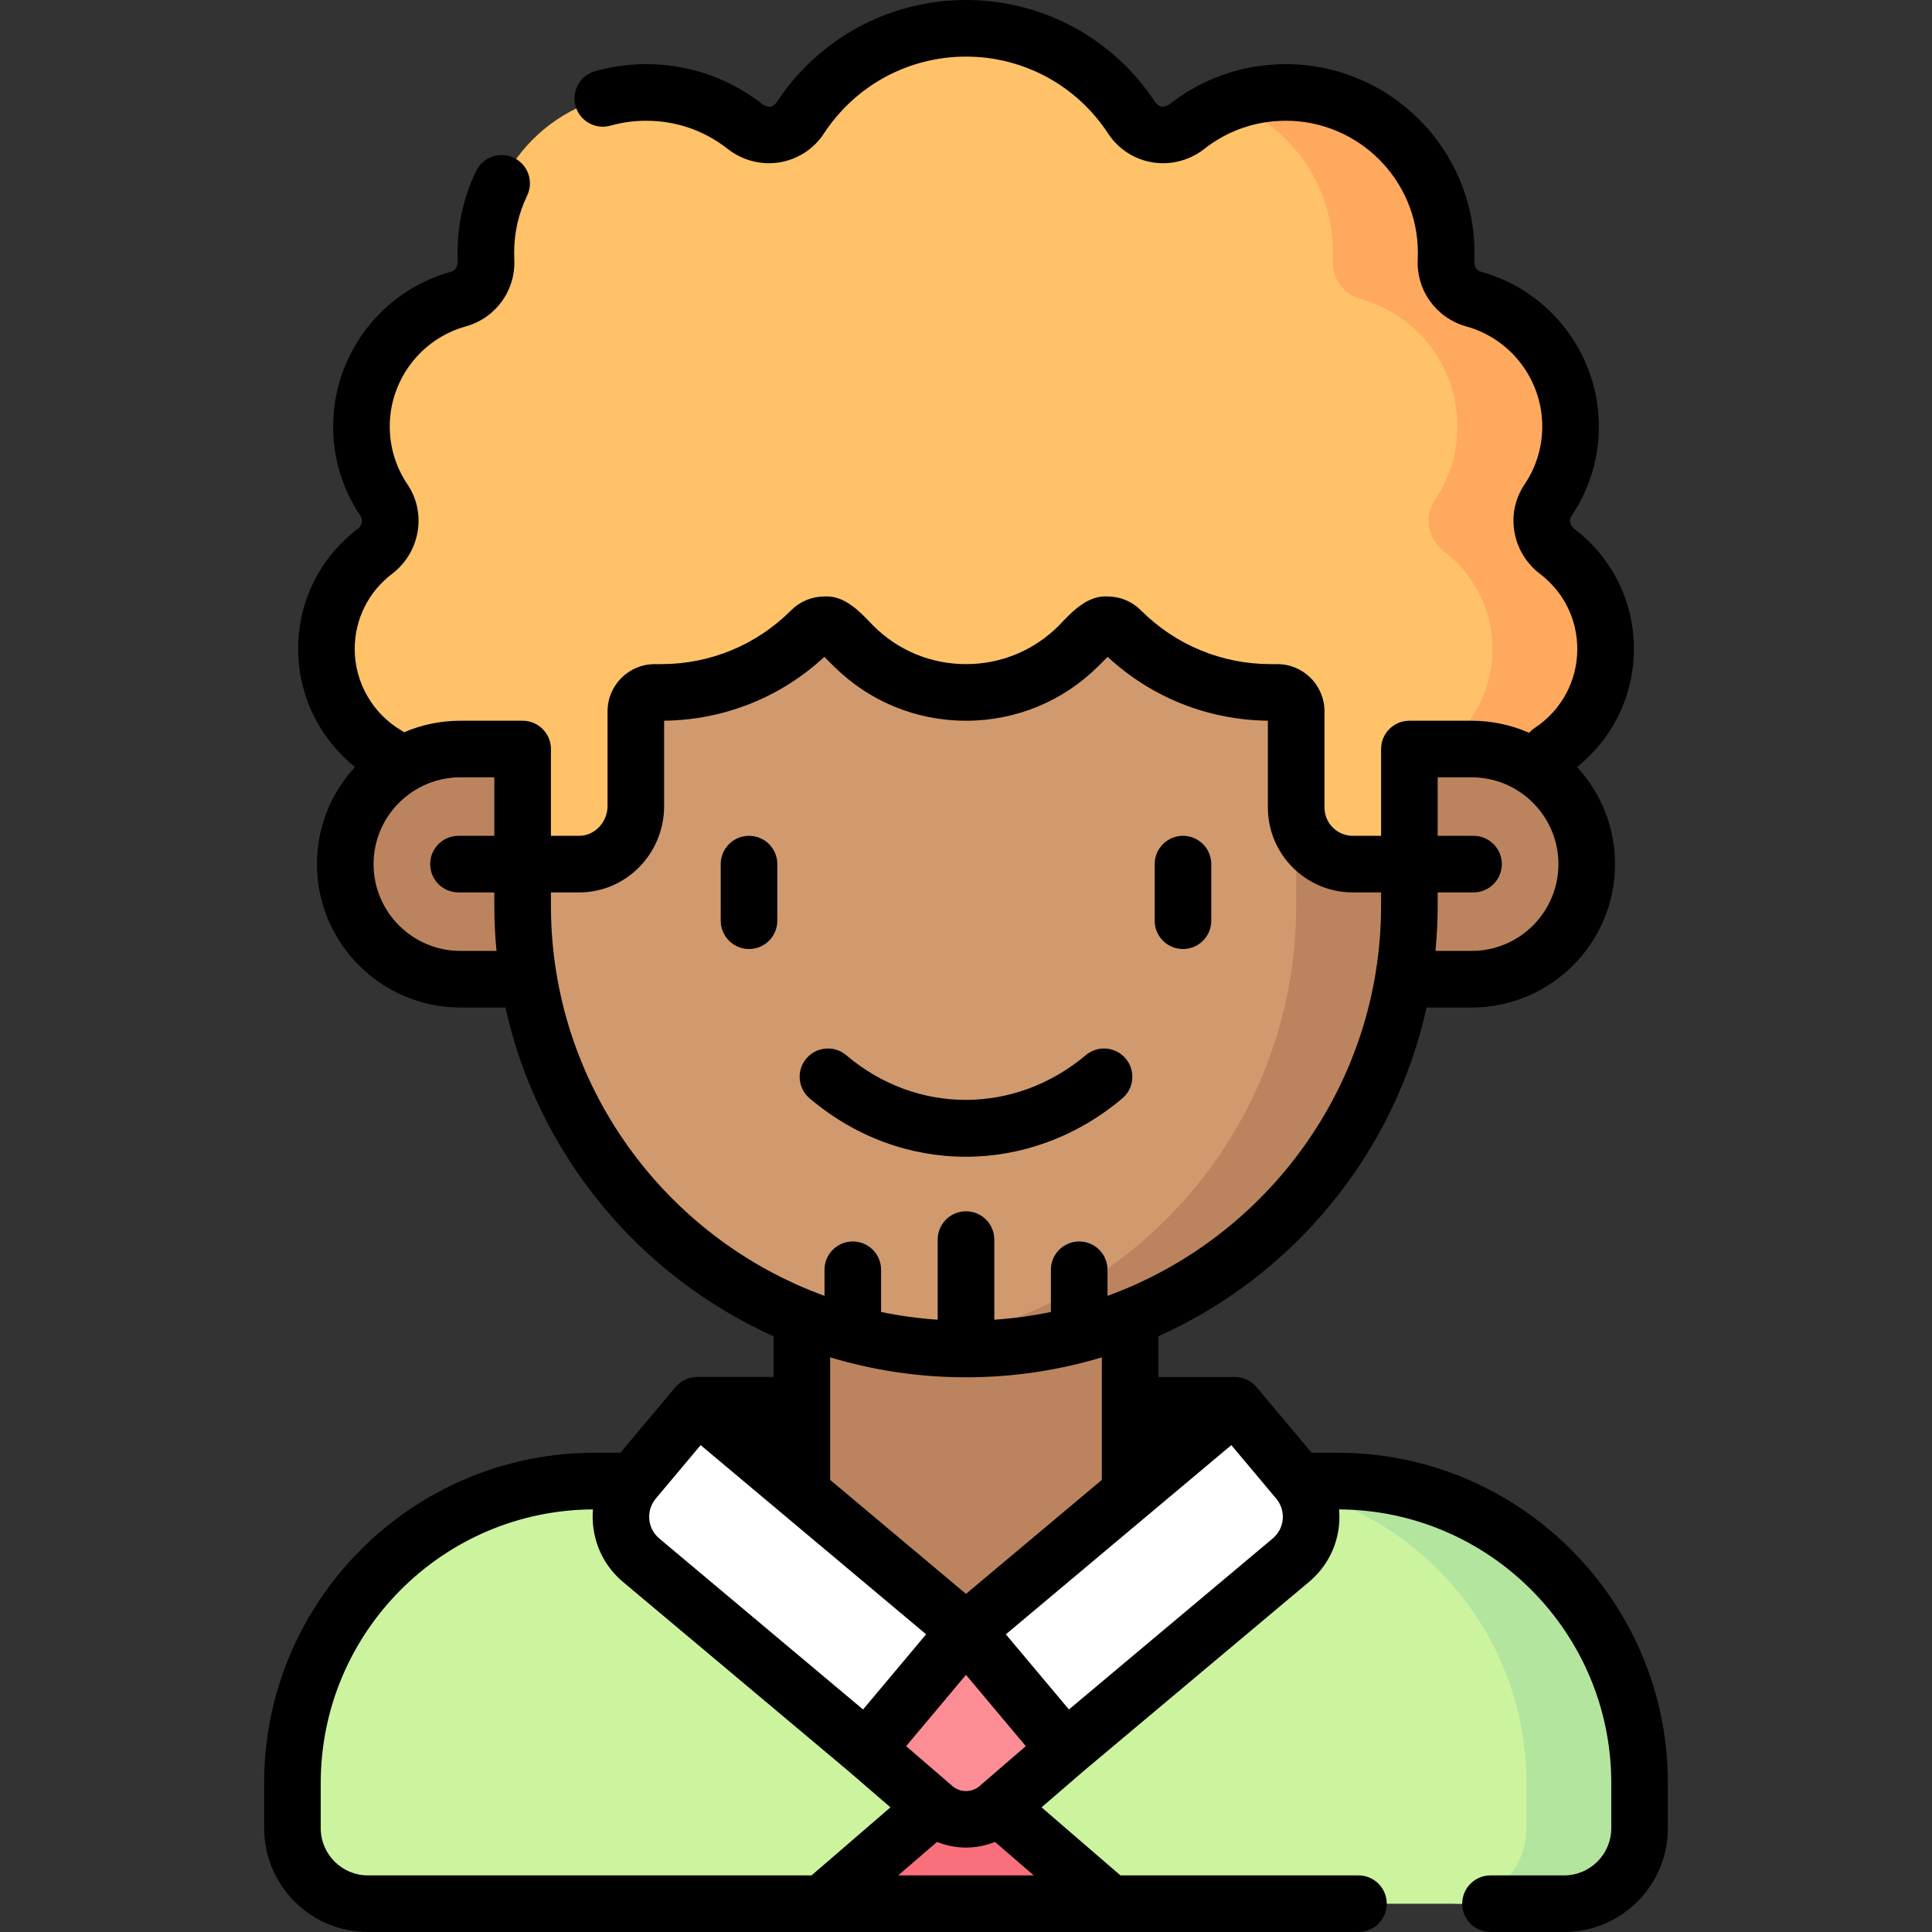 <svg id="Capa_1" enable-background="new 0 0 512 512" height="512" viewBox="0 0 512 512" width="512" xmlns="http://www.w3.org/2000/svg"><rect x="0" y="0" width="512" height="512" fill="#333333" stroke="none"/><g><g><path d="m354.5 392.5c44.183 0 80 35.817 80 80v12c0 11.046-8.954 20-20 20h-317c-11.046 0-20-8.954-20-20v-12c0-44.183 35.817-80 80-80z" fill="#ccf49f"/><path d="m434.5 472.5v12c0 11.05-8.95 20-20 20h-30c11.05 0 20-8.95 20-20v-12c0-44.18-35.82-80-80-80h30c44.18 0 80 35.82 80 80z" fill="#b3e59f"/><path d="m185.056 372.406h141.888v40.02h-141.888z" fill="#edebed"/><path d="m212.5 332.5h87v99.686h-87z" fill="#bc845e"/><path d="m342.104 413.456-59.751 50.137-26.354-31.408 71.242-59.779 16.712 19.917c5.325 6.347 4.497 15.808-1.849 21.133z" fill="#fff"/><path d="m169.891 413.456 59.751 50.137 26.354-31.408-71.242-59.779-16.712 19.917c-5.325 6.347-4.497 15.808 1.849 21.133z" fill="#fff"/><path d="m294.135 504.5-32.432-27.985-12.79 1.193-31.054 26.792z" fill="#fa6f7c"/><path d="m229.643 463.594 17.865 15.413c4.879 4.21 12.106 4.209 16.985-.001l17.861-15.412-26.356-31.408z" fill="#fc8d94"/><path d="m353.5 259.5h36.5c16.845 0 30.5-13.655 30.5-30.5 0-16.845-13.655-30.5-30.5-30.5h-36.5z" fill="#bc845e"/><path d="m148.5 259.5h-26.5c-16.845 0-30.5-13.655-30.5-30.5 0-16.845 13.655-30.5 30.5-30.5h26.5z" fill="#bc845e"/><path d="m373.5 148.5v91.5c0 64.893-52.607 117.5-117.5 117.5-64.893 0-117.5-52.607-117.5-117.5v-91.5z" fill="#d19a6e"/><path d="m373.5 148.5v91.5c0 64.89-52.61 117.5-117.5 117.5-5.08 0-10.09-.32-15-.95 57.81-7.37 102.5-56.74 102.5-116.55v-91.5z" fill="#bc845e"/><path d="m425.5 172c0 5.67-1.45 11-4 15.64-2.56 4.64-6.21 8.6-10.61 11.5l-5.04 3.81c-4.62-2.82-10.04-4.45-15.85-4.45h-16.5v30.5h-15c-1.75 0-3.43-.3-5-.86-5.82-2.05-10-7.61-10-14.14v-25.5c0-2.76-2.24-5-5-5h-1.72c-14.9 0-29.2-5.92-39.74-16.46-.98-.98-2.26-1.47-3.54-1.47s-2.56.49-3.54 1.47l-4.09 4.09c-7.92 7.92-18.66 12.37-29.87 12.37-5.6 0-11.09-1.11-16.17-3.22-5.07-2.1-9.74-5.19-13.7-9.15l-4.09-4.09c-1.96-1.96-5.12-1.96-7.08 0-5.27 5.27-11.48 9.38-18.24 12.18-6.75 2.8-14.05 4.28-21.5 4.28h-1.72c-2.76 0-5 2.24-5 5v25.13c0 8.28-6.72 15.37-15 15.37h-15v-30.5h-16.5c-5.91 0-11.42 1.68-16.09 4.59l-3.44-3.1c-9.56-5.66-15.97-16.08-15.97-27.99 0-5.28 1.26-10.26 3.5-14.67 2.23-4.41 5.44-8.24 9.34-11.21 4.24-3.22 5.41-9.14 2.42-13.56-3.77-5.58-5.98-12.31-5.98-19.56 0-8.04 2.71-15.44 7.27-21.34 4.55-5.91 10.95-10.32 18.34-12.37 4.57-1.28 7.64-5.49 7.41-10.23-.03-.68-.05-1.37-.05-2.06 0-11.74 4.76-22.36 12.45-30.05s18.32-12.45 30.05-12.45c4.95 0 9.71.85 14.13 2.4 4.42 1.56 8.5 3.83 12.11 6.67 4.61 3.63 11.35 2.64 14.56-2.27 9.37-14.33 25.55-23.8 43.95-23.8 9.2 0 17.84 2.37 25.36 6.53 7.52 4.15 13.9 10.11 18.59 17.27 3.21 4.91 9.95 5.9 14.56 2.27 7.22-5.68 16.33-9.07 26.24-9.07 11.73 0 22.36 4.76 30.05 12.45s12.45 18.31 12.45 30.05c0 .69-.02 1.38-.05 2.06-.23 4.74 2.84 8.95 7.41 10.23 14.77 4.1 25.61 17.64 25.61 33.71 0 3.62-.55 7.12-1.58 10.41-1.02 3.28-2.52 6.36-4.4 9.15-2.99 4.42-1.82 10.34 2.42 13.56 7.8 5.94 12.84 15.32 12.84 25.88z" fill="#ffc269"/><path d="m425.5 172c0 5.67-1.45 11-4 15.64-2.56 4.64-6.21 8.6-10.61 11.5l-5.04 3.81c-4.62-2.82-10.04-4.45-15.85-4.45h-8.18c3.98-2.83 7.3-6.55 9.68-10.86 2.55-4.64 4-9.97 4-15.64 0-10.56-5.04-19.94-12.84-25.88-4.24-3.22-5.41-9.14-2.42-13.56 1.88-2.79 3.38-5.87 4.4-9.15 1.03-3.29 1.58-6.79 1.58-10.41 0-16.07-10.84-29.61-25.61-33.71-4.57-1.28-7.64-5.49-7.41-10.23.03-.68.05-1.37.05-2.06 0-11.74-4.76-22.36-12.45-30.05-4.23-4.23-9.35-7.57-15.05-9.72 4.66-1.77 9.72-2.73 15-2.73 11.73 0 22.36 4.76 30.05 12.45s12.45 18.31 12.45 30.05c0 .69-.02 1.38-.05 2.06-.23 4.74 2.84 8.95 7.41 10.23 14.77 4.1 25.61 17.64 25.61 33.71 0 3.62-.55 7.12-1.58 10.41-1.02 3.28-2.52 6.36-4.4 9.15-2.99 4.42-1.82 10.34 2.42 13.56 7.8 5.94 12.84 15.32 12.84 25.88z" fill="#ffa95f"/></g><g><path d="m255.925 306.55c14.607 0 29.245-5.151 41.487-15.452 3.169-2.667 3.576-7.398.91-10.567-2.668-3.169-7.397-3.578-10.568-.91-18.781 15.805-44.887 15.814-63.482.022-3.156-2.681-7.89-2.295-10.571.862s-2.295 7.89.862 10.572c12.147 10.316 26.74 15.473 41.362 15.473z"/><path d="m313.5 251.5c4.143 0 7.5-3.358 7.5-7.5v-15c0-4.142-3.357-7.5-7.5-7.5s-7.5 3.358-7.5 7.5v15c0 4.142 3.357 7.5 7.5 7.5z"/><path d="m198.5 221.5c-4.143 0-7.5 3.358-7.5 7.5v15c0 4.142 3.357 7.5 7.5 7.5s7.5-3.358 7.5-7.5v-15c0-4.142-3.357-7.5-7.5-7.5z"/><path d="m354.5 385h-6.902l-14.613-17.414c-1.522-1.814-3.719-2.722-5.916-2.673-.042-.001-.083-.006-.125-.006h-19.944v-10.793c35.619-15.981 62.444-48.164 71.054-87.114h11.946c20.953 0 38-17.047 38-38 0-9.921-3.826-18.962-10.074-25.737 9.491-7.563 15.074-18.995 15.074-31.263 0-12.601-5.759-24.208-15.8-31.844-1.126-.857-1.455-2.348-.748-3.394 4.751-7.032 7.263-15.249 7.263-23.762 0-19.017-12.787-35.852-31.096-40.94-2.39-.609-1.885-3.177-1.869-5.06 0-27.57-22.43-50-50-50-11.319 0-21.998 3.693-30.881 10.68-1.576.944-2.521.808-3.639-.481-11.135-17.032-29.913-27.199-50.23-27.199s-39.095 10.167-50.23 27.199c-1.117 1.288-2.065 1.426-3.639.48-8.883-6.986-19.562-10.679-30.881-10.679-4.595 0-9.148.625-13.535 1.856-3.988 1.119-6.313 5.259-5.194 9.248 1.118 3.988 5.263 6.312 9.247 5.194 3.068-.861 6.258-1.298 9.482-1.298 7.923 0 15.395 2.583 21.607 7.469 3.883 3.056 8.897 4.351 13.758 3.553 4.791-.786 9.059-3.562 11.709-7.615 8.355-12.778 22.44-20.407 37.676-20.407s29.321 7.629 37.676 20.407c2.65 4.054 6.918 6.829 11.709 7.615 4.862.798 9.875-.498 13.758-3.553 6.212-4.886 13.684-7.469 21.607-7.469 19.299 0 35 15.701 35 35 0 .568-.014 1.133-.041 1.697-.398 8.268 4.903 15.594 12.894 17.814 11.842 3.291 20.112 14.184 20.112 26.488 0 5.509-1.622 10.821-4.691 15.363-5.159 7.634-3.361 18.058 4.096 23.731 6.278 4.777 9.88 12.032 9.88 19.907 0 8.425-4.205 16.231-11.248 20.882-.574.379-1.072.828-1.505 1.322-4.67-2.055-9.826-3.204-15.247-3.204h-16.5c-4.143 0-7.5 3.358-7.5 7.5v23h-7.5c-4.136 0-7.5-3.364-7.5-7.5v-25.5c0-6.893-5.607-12.5-12.5-12.5h-1.716c-13.012 0-25.245-5.067-34.445-14.267-2.36-2.361-5.5-3.662-8.839-3.662-5.395-.349-9.538 4.187-12.93 7.751-6.562 6.564-15.288 10.178-24.57 10.178s-18.008-3.614-24.571-10.178c-3.398-3.569-7.53-8.096-12.929-7.75-3.339 0-6.479 1.3-8.839 3.661-9.2 9.201-21.434 14.268-34.445 14.268h-1.713c-6.893 0-12.5 5.607-12.5 12.499l-.003 25.13c0 4.266-3.435 7.87-7.5 7.87h-7.5v-23c0-4.142-3.357-7.5-7.5-7.5h-16.5c-5.301 0-10.351 1.095-14.939 3.064-.244-.188-.496-.368-.768-.529-7.583-4.486-12.293-12.738-12.293-21.535 0-7.875 3.602-15.13 9.882-19.907 7.456-5.672 9.254-16.096 4.095-23.729-3.069-4.542-4.691-9.855-4.691-15.364 0-12.305 8.271-23.197 20.111-26.488 7.991-2.221 13.293-9.546 12.895-17.818-.027-.561-.041-1.126-.041-1.694 0-5.314 1.158-10.415 3.442-15.16 1.797-3.732.228-8.214-3.505-10.011-3.731-1.796-8.214-.229-10.011 3.505-3.27 6.791-4.927 14.081-4.927 21.666.017 1.884.518 4.452-1.869 5.06-18.309 5.088-31.096 21.923-31.096 40.94 0 8.513 2.512 16.73 7.264 23.763.706 1.045.377 2.536-.748 3.392-10.042 7.637-15.801 19.244-15.801 31.845 0 12.2 5.667 23.736 15.072 31.266-6.247 6.774-10.072 15.814-10.072 25.734 0 20.953 17.047 38 38 38h11.946c8.61 38.949 35.436 71.132 71.054 87.114v10.793h-19.944c-.042 0-.083.006-.125.006-2.198-.05-4.398.857-5.921 2.673l-14.613 17.414h-6.897c-48.248 0-87.5 39.252-87.5 87.5v12c0 15.164 12.337 27.5 27.5 27.5h262.5c4.143 0 7.5-3.358 7.5-7.5s-3.357-7.5-7.5-7.5h-63.077l-20.902-18.037 11.175-9.643 59.73-50.119c4.604-3.863 7.427-9.288 7.951-15.274.115-1.318.096-2.626-.014-3.917 39.809.197 72.137 32.635 72.137 72.49v12c0 6.893-5.607 12.5-12.5 12.5h-19.5c-4.143 0-7.5 3.358-7.5 7.5s3.357 7.5 7.5 7.5h19.5c15.163 0 27.5-12.336 27.5-27.5v-12c0-48.248-39.252-87.5-87.5-87.5zm58.5-156c0 12.682-10.317 23-23 23h-9.579c.378-3.95.579-7.952.579-12v-3.5h9.5c4.143 0 7.5-3.358 7.5-7.5s-3.357-7.5-7.5-7.5h-9.5v-15.5h9c12.683 0 23 10.318 23 23zm-291 23c-12.683 0-23-10.318-23-23s10.317-23 23-23h9v15.5h-9.5c-4.143 0-7.5 3.358-7.5 7.5s3.357 7.5 7.5 7.5h9.5v3.5c0 4.048.201 8.05.579 12zm24-12v-3.5h7.5c12.406 0 22.5-10.259 22.5-22.869l.003-22.636c15.89-.191 30.849-6.165 42.464-16.922l2.355 2.355c9.397 9.397 21.889 14.572 35.178 14.572s25.781-5.175 35.177-14.571l2.356-2.356c11.616 10.757 26.576 16.731 42.467 16.922v23.005c0 12.407 10.094 22.5 22.5 22.5h7.5v3.5c0 47.492-30.254 88.047-72.5 103.414v-6.914c0-4.142-3.357-7.5-7.5-7.5s-7.5 3.358-7.5 7.5v11.183c-4.89 1.02-9.898 1.711-15 2.056v-21.239c0-4.142-3.357-7.5-7.5-7.5s-7.5 3.358-7.5 7.5v21.239c-5.102-.345-10.11-1.036-15-2.056v-11.183c0-4.142-3.357-7.5-7.5-7.5s-7.5 3.358-7.5 7.5v6.914c-42.246-15.367-72.5-55.922-72.5-103.414zm110 125c12.511 0 24.594-1.856 36-5.292v32.478l-36.002 30.209-35.998-30.205v-32.482c11.406 3.436 23.489 5.292 36 5.292zm3.593 108.327c-2.049 1.768-5.138 1.767-7.187 0l-12.263-10.58 15.854-18.895 15.855 18.895zm-85.806-76.182 11.893-14.172 59.751 50.137-16.713 19.917-54.005-45.316s0 0-.001 0c-3.168-2.658-3.582-7.398-.925-10.566zm-88.787 87.355v-12c0-39.856 32.33-72.296 72.142-72.491-.606 7.061 2.1 14.302 7.93 19.193h-.001l59.709 50.102 11.197 9.66-20.907 18.036h-117.57c-6.893 0-12.5-5.607-12.5-12.5zm153.033 12.5 10.28-8.869c2.458.984 5.069 1.494 7.686 1.494 2.616 0 5.227-.51 7.686-1.494l10.278 8.869zm101.901-94.381c-.174 1.996-1.115 3.804-2.65 5.092l-54.006 45.316-16.713-19.917 59.751-50.138 11.893 14.172c1.286 1.535 1.899 3.48 1.725 5.475z"/></g></g></svg>